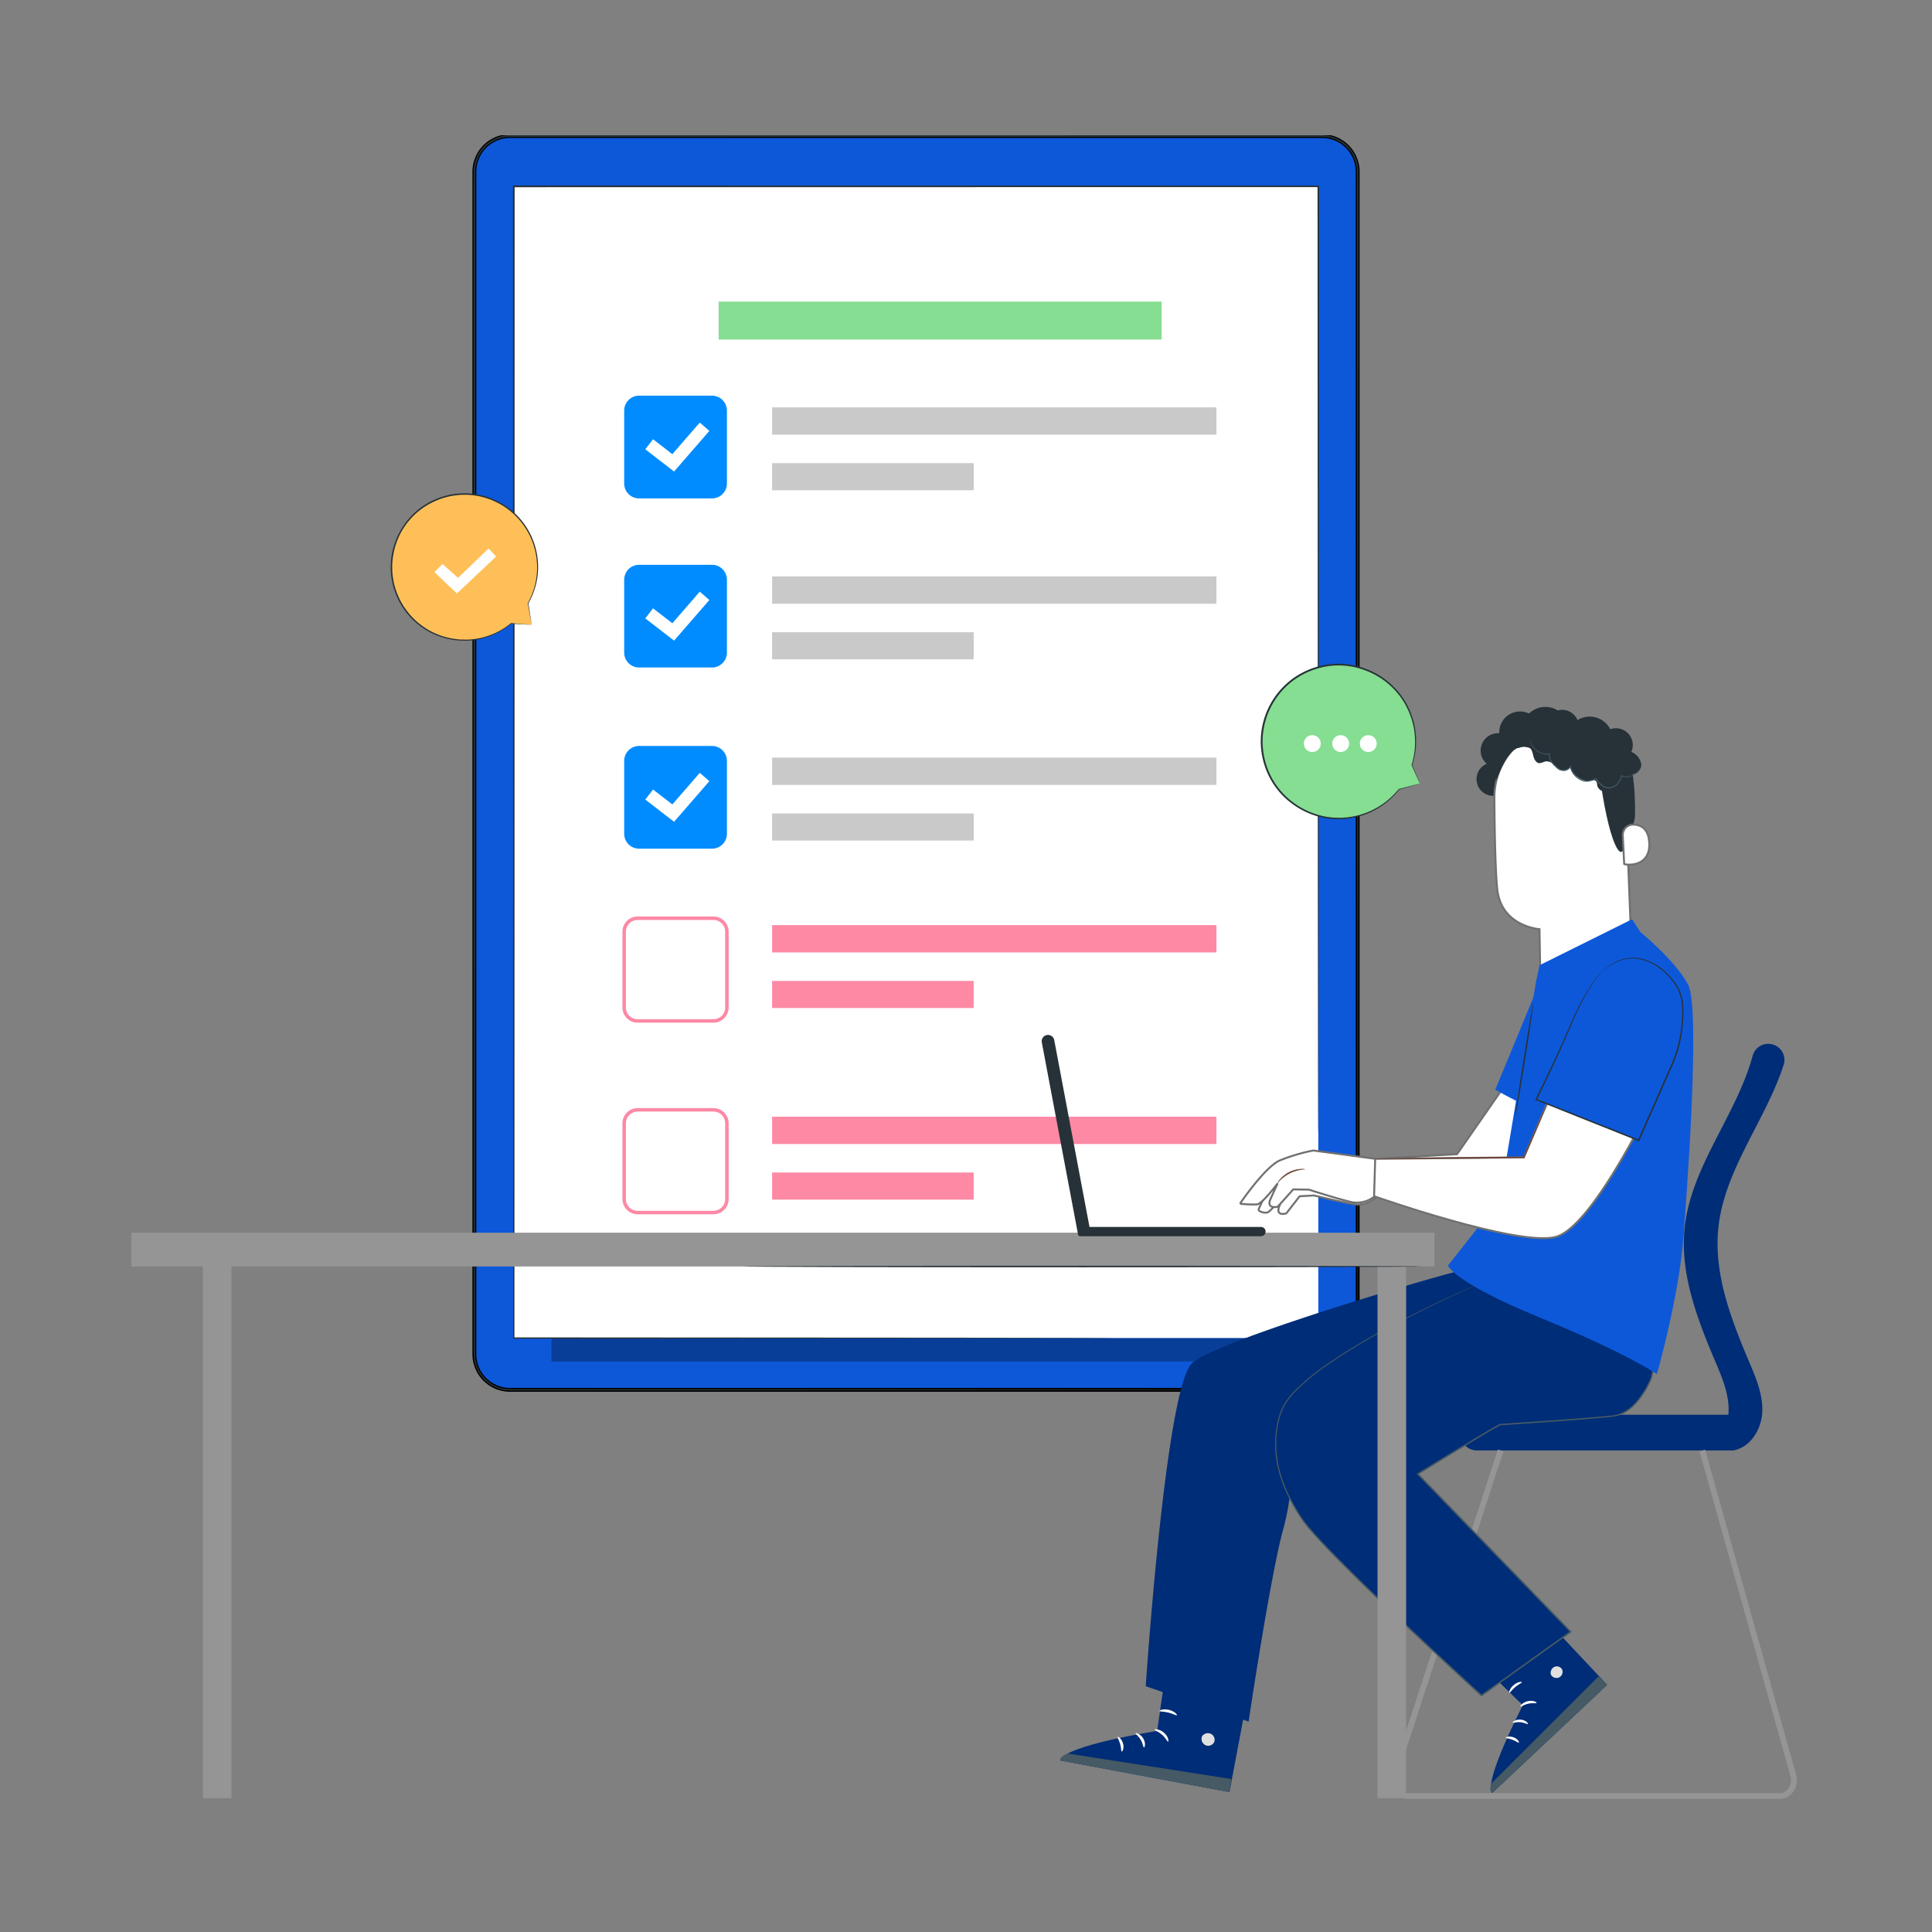 <svg xmlns="http://www.w3.org/2000/svg" xmlns:xlink="http://www.w3.org/1999/xlink" width="500" height="500" viewBox="0 0 500 500"><rect x="0" y="0" width="500" height="500" fill="#808080" stroke="none"/><defs><clipPath id="clip-path"><rect id="Rectangle_1680" data-name="Rectangle 1680" width="431.021" height="430.551" fill="none"></rect></clipPath><clipPath id="clip-path-3"><rect id="Rectangle_1659" data-name="Rectangle 1659" width="191.861" height="61.147" transform="translate(108.71 256.21)" fill="none"></rect></clipPath></defs><g transform="translate(-766 -4832)"><path id="Path_18487" data-name="Path 18487" d="M0,0H500V500H0Z" transform="translate(766 4832)" fill="none"></path><g id="Group_4131" data-name="Group 4131" transform="translate(800 4867)"><g id="Group_4130" data-name="Group 4130" clip-path="url(#clip-path)"><g id="Group_4119" data-name="Group 4119"><g id="Group_4118" data-name="Group 4118" clip-path="url(#clip-path)"><path id="Path_18426" data-name="Path 18426" d="M308.132,324.688H98a9.235,9.235,0,0,1-9.235-9.235v-306A9.235,9.235,0,0,1,98,.221H308.132a9.235,9.235,0,0,1,9.235,9.235v306a9.235,9.235,0,0,1-9.235,9.235" fill="#0d58d9" stroke="#000" stroke-width="1"></path><path id="Path_18427" data-name="Path 18427" d="M308.132,324.688s.238-.02.708-.047a9.972,9.972,0,0,0,2.058-.4,9.532,9.532,0,0,0,3.02-1.639,9.274,9.274,0,0,0,2.773-3.819,8.814,8.814,0,0,0,.6-2.792c.053-1.008.012-2.081.022-3.2q0-3.361-.01-7.346c-.006-5.31-.013-11.436-.021-18.332-.016-27.589-.04-67.506-.07-116.828-.008-24.663-.017-51.677-.027-80.677q-.006-21.75-.011-44.944,0-11.586-.005-23.5-.008-5.953-.017-11.988a9.049,9.049,0,0,0-2.037-5.447A9.126,9.126,0,0,0,310.132.654a12.744,12.744,0,0,0-3-.229h-9.242l-12.45,0-25.327,0-52.238,0L98.027.442a9.016,9.016,0,0,0-9.018,8.569c-.045,4.654-.012,9.332-.022,13.974q0,13.939,0,27.689,0,27.492,0,54.134c0,35.492-.008,69.726-.012,102.339s-.015,63.6-.021,92.6q0,5.438,0,10.781c.008,1.778-.021,3.563.018,5.312a8.972,8.972,0,0,0,1.64,4.825,9.156,9.156,0,0,0,3.946,3.159,9.684,9.684,0,0,0,2.456.628c.837.074,1.7.057,2.56.058l10.2,0,38.712.014,116.822.07,31.761.042,8.26.022c1.861.007,2.814.022,2.814.022s-.953.015-2.814.023l-8.26.022-31.761.041-116.822.07-38.712.015-10.2,0c-.858,0-1.716.018-2.6-.058a10.089,10.089,0,0,1-2.552-.651,9.525,9.525,0,0,1-4.1-3.279,9.338,9.338,0,0,1-1.707-5.015c-.041-1.779-.012-3.542-.022-5.327q0-5.343,0-10.781c-.006-29-.013-59.993-.02-92.6s-.008-66.847-.013-102.339q0-26.617,0-54.134,0-13.748,0-27.689c.01-4.651-.024-9.3.023-14A9.457,9.457,0,0,1,98.027,0L207.876,0,260.114.01l25.327,0,12.45,0h9.242a13.108,13.108,0,0,1,3.089.24,9.4,9.4,0,0,1,7.332,8.9q.006,6.039.013,12,0,11.916,0,23.5-.006,23.172-.011,44.944c-.01,29-.019,56.014-.027,80.677-.03,49.322-.054,89.239-.071,116.828-.007,6.9-.014,13.022-.02,18.332q-.006,3.982-.01,7.346c-.014,1.122.024,2.187-.033,3.206a8.88,8.88,0,0,1-.616,2.818,9.33,9.33,0,0,1-2.813,3.839,9.522,9.522,0,0,1-3.05,1.63,9.657,9.657,0,0,1-2.07.379c-.471.02-.709.024-.709.024" fill="#263238"></path><g id="Group_4117" data-name="Group 4117" opacity="0.3"><g id="Group_4116" data-name="Group 4116"><g id="Group_4115" data-name="Group 4115" clip-path="url(#clip-path-3)"><path id="Path_18428" data-name="Path 18428" d="M108.71,317.357H300.571l-2.105-39.906V256.21L108.71,285.86Z"></path></g></g></g><path id="Path_18429" data-name="Path 18429" d="M98.962,13.222V311.277H307.173V13.222Z" fill="#fff"></path><path id="Path_18430" data-name="Path 18430" d="M307.172,257.981s-.011-.386-.016-1.146-.009-1.895-.015-3.387c-.007-2.992-.017-7.422-.03-13.193-.013-11.552-.032-28.467-.055-49.94-.02-42.956-.047-104.144-.08-177.093l.2.2-208.211.025.221-.221v.265c-.021,114.578-.04,219.213-.054,297.79l-.167-.166,113.67.073,31,.045,8.071.023c1.819.009,2.752.025,2.752.025s-.933.017-2.752.025l-8.071.023-31,.045-113.67.073h-.166v-.166c-.014-78.577-.034-183.212-.055-297.79V13h.221l208.211.025h.2v.2c-.033,72.949-.061,134.137-.08,177.093-.023,21.473-.042,38.388-.055,49.94-.013,5.771-.023,10.2-.03,13.193-.006,1.492-.012,2.624-.015,3.387s-.016,1.146-.016,1.146" fill="#263238"></path><rect id="Rectangle_1660" data-name="Rectangle 1660" width="114.986" height="7.068" transform="translate(165.825 70.423)" fill="#c9c9c9"></rect><rect id="Rectangle_1661" data-name="Rectangle 1661" width="52.166" height="7.019" transform="translate(165.824 84.861)" fill="#c9c9c9"></rect><path id="Path_18431" data-name="Path 18431" d="M150.261,93.99H131.4a3.862,3.862,0,0,1-3.862-3.863V71.268A3.862,3.862,0,0,1,131.4,67.4h18.86a3.863,3.863,0,0,1,3.863,3.863V90.127a3.863,3.863,0,0,1-3.863,3.863" fill="#008cff"></path><path id="Path_18432" data-name="Path 18432" d="M140.45,87.03,133,81.275l2.008-2.6,4.994,3.859,7.1-8.172,2.479,2.155Z" fill="#fff"></path><rect id="Rectangle_1662" data-name="Rectangle 1662" width="114.986" height="7.068" transform="translate(165.825 114.185)" fill="#c9c9c9"></rect><rect id="Rectangle_1663" data-name="Rectangle 1663" width="52.166" height="7.019" transform="translate(165.824 128.623)" fill="#c9c9c9"></rect><path id="Path_18433" data-name="Path 18433" d="M150.261,137.752H131.4a3.862,3.862,0,0,1-3.862-3.863V115.03a3.862,3.862,0,0,1,3.862-3.863h18.86a3.863,3.863,0,0,1,3.863,3.863v18.859a3.863,3.863,0,0,1-3.863,3.863" fill="#008cff"></path><path id="Path_18434" data-name="Path 18434" d="M140.45,130.792,133,125.037l2.008-2.6,4.994,3.859,7.1-8.172,2.479,2.155Z" fill="#fff"></path><rect id="Rectangle_1664" data-name="Rectangle 1664" width="114.986" height="7.068" transform="translate(165.825 161.073)" fill="#c9c9c9"></rect><rect id="Rectangle_1665" data-name="Rectangle 1665" width="52.166" height="7.019" transform="translate(165.824 175.512)" fill="#c9c9c9"></rect><rect id="Rectangle_1666" data-name="Rectangle 1666" width="114.986" height="7.068" transform="translate(165.825 204.421)" fill="#fd89a5"></rect><rect id="Rectangle_1667" data-name="Rectangle 1667" width="52.166" height="7.019" transform="translate(165.824 218.859)" fill="#fd89a5"></rect><path id="Path_18435" data-name="Path 18435" d="M150.261,184.64H131.4a3.862,3.862,0,0,1-3.862-3.863V161.918a3.862,3.862,0,0,1,3.862-3.863h18.86a3.863,3.863,0,0,1,3.863,3.863v18.859a3.863,3.863,0,0,1-3.863,3.863" fill="#008cff"></path><path id="Path_18436" data-name="Path 18436" d="M140.45,177.681,133,171.926l2.008-2.6,4.994,3.859,7.1-8.172,2.479,2.155Z" fill="#fff"></path><path id="Path_18437" data-name="Path 18437" d="M150.641,229.673h-19.62a3.938,3.938,0,0,1-3.933-3.934V206.12a3.938,3.938,0,0,1,3.933-3.934h19.62a3.939,3.939,0,0,1,3.934,3.934v19.619a3.939,3.939,0,0,1-3.934,3.934m-19.62-26.585a3.035,3.035,0,0,0-3.032,3.032v19.619a3.035,3.035,0,0,0,3.032,3.032h19.62a3.035,3.035,0,0,0,3.032-3.032V206.12a3.035,3.035,0,0,0-3.032-3.032Z" fill="#fd89a5"></path><rect id="Rectangle_1668" data-name="Rectangle 1668" width="114.986" height="7.068" transform="translate(165.825 254.006)" fill="#fd89a5"></rect><rect id="Rectangle_1669" data-name="Rectangle 1669" width="52.166" height="7.019" transform="translate(165.824 268.444)" fill="#fd89a5"></rect><path id="Path_18438" data-name="Path 18438" d="M150.641,279.258h-19.62a3.937,3.937,0,0,1-3.933-3.934V255.705a3.938,3.938,0,0,1,3.933-3.934h19.62a3.939,3.939,0,0,1,3.934,3.934v19.619a3.938,3.938,0,0,1-3.934,3.934m-19.62-26.585a3.035,3.035,0,0,0-3.032,3.032v19.619a3.035,3.035,0,0,0,3.032,3.032h19.62a3.035,3.035,0,0,0,3.032-3.032V255.705a3.035,3.035,0,0,0-3.032-3.032Z" fill="#fd89a5"></path><path id="Path_18486" data-name="Path 18486" d="M0,0H114.643V9.815H0Z" transform="translate(151.985 43.055)" fill="#85de91"></path></g></g><g id="Group_4121" data-name="Group 4121"><g id="Group_4120" data-name="Group 4120" clip-path="url(#clip-path)"><path id="Path_18439" data-name="Path 18439" d="M333.444,167.795l-2.032-4.823a19.957,19.957,0,1,0-3.367,6.308l-.005.011Z" fill="#85de91"></path><path id="Path_18440" data-name="Path 18440" d="M333.444,167.795a2.443,2.443,0,0,1-.329.109l-1.02.3-4.029,1.174a.1.1,0,0,1-.118-.065.1.1,0,0,1,0-.065l.005-.01.162.1a19.84,19.84,0,0,1-7.6,5.944,20.544,20.544,0,0,1-6.171,1.633,20.063,20.063,0,0,1-7.231-.619,20.517,20.517,0,0,1-7.152-3.628,19.683,19.683,0,0,1-5.514-6.695,20.573,20.573,0,0,1-2.165-8.969,20.2,20.2,0,0,1,8.756-16.711,20.531,20.531,0,0,1,8.7-3.343,19.632,19.632,0,0,1,8.718.788,20.534,20.534,0,0,1,7.067,3.924,20.17,20.17,0,0,1,4.586,5.683l.733,1.532c.228.507.388,1.032.579,1.533a18.115,18.115,0,0,1,.773,2.994,19.843,19.843,0,0,1-.7,9.594l0-.064c.63,1.557,1.123,2.773,1.469,3.627l.366.926a2.312,2.312,0,0,1,.111.306,3.494,3.494,0,0,1-.155-.325l-.416-.93-1.546-3.532a.1.1,0,0,1,0-.065,19.9,19.9,0,0,0,.578-9.484,17.93,17.93,0,0,0-.786-2.942c-.192-.491-.352-1.006-.58-1.5l-.73-1.5a19.865,19.865,0,0,0-4.533-5.552,20.2,20.2,0,0,0-6.942-3.818,19.245,19.245,0,0,0-8.529-.747,20.106,20.106,0,0,0-8.5,3.282A19.769,19.769,0,0,0,292.752,157a20.165,20.165,0,0,0,2.1,8.768,19.287,19.287,0,0,0,5.375,6.564,20.172,20.172,0,0,0,6.994,3.584,19.8,19.8,0,0,0,7.093.647,20.362,20.362,0,0,0,6.082-1.561,19.913,19.913,0,0,0,7.572-5.785.1.1,0,0,1,.134-.017.1.1,0,0,1,.028.114l0,.01-.113-.129,4-1.05,1.053-.269a3.481,3.481,0,0,1,.374-.085" fill="#263238"></path><path id="Path_18441" data-name="Path 18441" d="M307.8,157.441a2.18,2.18,0,1,1-2.179-2.179,2.179,2.179,0,0,1,2.179,2.179" fill="#fff"></path><path id="Path_18442" data-name="Path 18442" d="M315.141,157.441a2.179,2.179,0,1,1-2.179-2.179,2.179,2.179,0,0,1,2.179,2.179" fill="#fff"></path><path id="Path_18443" data-name="Path 18443" d="M322.288,157.441a2.18,2.18,0,1,1-2.179-2.179,2.179,2.179,0,0,1,2.179,2.179" fill="#fff"></path></g></g><g id="Group_4123" data-name="Group 4123"><g id="Group_4122" data-name="Group 4122" clip-path="url(#clip-path)"><path id="Path_18444" data-name="Path 18444" d="M103.6,126.695l-.948-5.563a18.953,18.953,0,1,0-4.368,5.2l-.006.009Z" fill="#ffbf58"></path><path id="Path_18445" data-name="Path 18445" d="M103.6,126.695a3.046,3.046,0,0,1-.331-.009l-1.012-.05-3.984-.22a.078.078,0,0,1-.074-.083.069.069,0,0,1,.015-.042l.006-.009.115.107a18.969,18.969,0,0,1-8.275,4.031,19.276,19.276,0,0,1-2.919.373c-.509.035-1.029,0-1.557,0-.264-.008-.531,0-.8-.023l-.808-.093a18.854,18.854,0,0,1-6.616-2.021,19.019,19.019,0,0,1-9.783-21.02,19.285,19.285,0,0,1,7.53-11.414,19.2,19.2,0,0,1,4.009-2.176,18.877,18.877,0,0,1,8.633-1.311,19.074,19.074,0,0,1,17.5,19.567,18.813,18.813,0,0,1-2.528,8.871l.01-.054c.287,1.807.508,3.205.662,4.172.069.452.122.8.161,1.058a3.382,3.382,0,0,1,.045.347s-.031-.131-.078-.374c-.049-.26-.116-.615-.2-1.073-.173-.951-.424-2.325-.748-4.1a.079.079,0,0,1,.01-.054A18.816,18.816,0,0,0,87.72,93.108a18.53,18.53,0,0,0-8.459,1.3,18.935,18.935,0,0,0-3.926,2.134,18.511,18.511,0,0,0-7.379,11.18,18.706,18.706,0,0,0,.1,8.626,18.881,18.881,0,0,0,9.452,12.022,18.62,18.62,0,0,0,6.5,2.019l.795.1c.263.029.526.017.786.027.521,0,1.033.042,1.535.011a18.722,18.722,0,0,0,11.105-4.253.08.08,0,0,1,.116.107l-.006.009-.059-.125,3.925.311,1.03.088c.234.021.361.038.361.038" fill="#263238"></path><path id="Path_18446" data-name="Path 18446" d="M78.433,113.068l2.088-2.088,4.027,3.579,7.9-7.606,1.939,2.088-10.142,9.545Z" fill="#fff"></path></g></g><g id="Group_4125" data-name="Group 4125"><g id="Group_4124" data-name="Group 4124" clip-path="url(#clip-path)"><path id="Path_18447" data-name="Path 18447" d="M413.291,331.127c.025-.235.047-.469.057-.7.2-4.5-1.627-8.812-3.386-12.96-4.717-11.121-9.28-22.92-7.954-34.922,1.752-15.871,13.423-29,17.588-44.347a4.161,4.161,0,0,1,4.026-3.05h0a4.163,4.163,0,0,1,4,5.4c-4.64,14.355-15.225,26.939-16.888,41.993-1.325,12,3.238,23.8,7.954,34.922,1.76,4.148,3.587,8.461,3.387,12.96s-3.1,9.23-7.554,9.951H348.2a4.179,4.179,0,0,1-4.184-4.172v-.9a4.178,4.178,0,0,1,4.184-4.171Z" fill="#002d77"></path><path id="Path_18448" data-name="Path 18448" d="M426.627,430.551H330.388a4.231,4.231,0,0,1-3.431-1.813,5.194,5.194,0,0,1-.7-4.65l27.395-83.948,1.429.467-27.395,83.948a3.682,3.682,0,0,0,.491,3.3,2.743,2.743,0,0,0,2.214,1.193h96.239a2.706,2.706,0,0,0,2.174-1.137,3.689,3.689,0,0,0,.577-3.207l-23.544-84.128,1.448-.4L430.825,424.3A5.2,5.2,0,0,1,430,428.82a4.231,4.231,0,0,1-3.371,1.731" fill="#959595"></path><path id="Path_18449" data-name="Path 18449" d="M291.647,278.175s3.505-8.517,6.967-10.319a44.258,44.258,0,0,1,7.872-2.953H321.9l.153,9.978a6.788,6.788,0,0,1-5.277,1.81c-3.051-.422-10.668-2.305-10.668-2.305l-3.76.206-3.465,4.444s-2.813.854-1.823-1.807,1.432-3.835,1.432-3.835-3.328,5.179-4.605,5.417a2.828,2.828,0,0,1-2.239-.636" fill="#fff" stroke="#707070" stroke-width="0.5"></path><path id="Path_18450" data-name="Path 18450" d="M355.353,246.054,343.087,263.7,321.9,264.9l-.289,9.679,15.965,3.143a25.734,25.734,0,0,0,22.914-6.8l2.336-21.339Z" fill="#fff" stroke="#707070" stroke-width="0.5"></path><path id="Path_18451" data-name="Path 18451" d="M345.84,392.382,360.1,406.324S349.8,426.2,352.172,429.042l29.761-28.005-21.266-22.679Z" fill="#002d77"></path><path id="Path_18452" data-name="Path 18452" d="M368.147,396.448a1.581,1.581,0,0,1,2.081.518,1.6,1.6,0,0,1-.612,2.083,1.667,1.667,0,0,1-2.2-.559,1.687,1.687,0,0,1,.875-2.111" fill="#e0e0e0"></path><path id="Path_18453" data-name="Path 18453" d="M381.934,401.037l-2.24-2.2L352,426.512s-.809,1.791.174,2.53Z" fill="#455a64"></path><path id="Path_18454" data-name="Path 18454" d="M359.48,406.635c.135.133.921-.489,2.053-.721,1.129-.261,2.06-.015,2.142-.2.109-.152-.885-.768-2.252-.463s-2.094,1.283-1.943,1.379" fill="#fff"></path><path id="Path_18455" data-name="Path 18455" d="M357.512,410.79c.093.164.943-.2,1.986-.08,1.048.085,1.767.6,1.906.452.157-.106-.5-1-1.8-1.123s-2.209.617-2.088.751" fill="#fff"></path><path id="Path_18456" data-name="Path 18456" d="M359.08,415.983c.16-.1-.287-.97-1.372-1.37s-2.048-.059-2,.113c.025.19.848.178,1.733.52.893.32,1.483.859,1.64.737" fill="#fff"></path><path id="Path_18457" data-name="Path 18457" d="M356.605,403.08c.18.068.667-.749,1.538-1.469.858-.737,1.743-1.079,1.708-1.268-.01-.178-1.115-.1-2.13.764s-1.289,1.932-1.116,1.973" fill="#fff"></path><path id="Path_18458" data-name="Path 18458" d="M347.516,293.006c-2.608,0-66.116,18.5-72.987,24.753s-12.015,83.64-12.015,83.64l26.629,9.13s5.612-37.795,9.015-50a62.448,62.448,0,0,0,2.082-18.764L352.965,318.8Z" fill="#002d77"></path><path id="Path_18459" data-name="Path 18459" d="M349.117,297.1c-1.185.521-47.327,20.222-51.663,33.42-3.534,10.756.574,20.227,5.511,27.628,5.573,8.356,46.442,45.65,46.442,45.65L372.473,387.3l-39.545-40.841s20.749-12.808,21.46-12.808,22.28-1.426,29.117-2.2c6.385-.723,9.878-9.879,9.878-9.879l5.7-26.249-42.794-9.876Z" fill="#002d77"></path><path id="Path_18460" data-name="Path 18460" d="M349.117,297.1s.148-.263.451-.767l1.356-2.239,5.3-8.679.027-.044.05.012,42.809,9.811.132.03-.029.133-5.672,26.254,0,.014,0,.01a22.993,22.993,0,0,1-4.063,6.58,11.713,11.713,0,0,1-3.129,2.49,4.8,4.8,0,0,1-.926.426,5.5,5.5,0,0,1-.977.312c-.337.063-.677.144-1.014.192l-1.011.107c-5.4.533-10.99.933-16.737,1.352l-8.739.6-2.224.135-.286.012c-.062,0-.054.02-.082.023a.887.887,0,0,0-.109.047c-.159.068-.325.162-.488.244l-.977.54c-1.3.739-2.593,1.506-3.893,2.281-5.2,3.107-10.478,6.345-15.85,9.655l.037-.3,30.883,31.886,8.666,8.951.157.163-.184.131-23.069,16.49-.126.091-.114-.1q-12.389-11.355-23.72-22.176c-3.764-3.6-7.425-7.148-10.946-10.67s-6.937-6.98-10.017-10.583c-.4-.434-.735-.93-1.1-1.393a16.243,16.243,0,0,1-1.026-1.433c-.638-.978-1.246-1.967-1.807-2.973a40.938,40.938,0,0,1-2.865-6.169,30.4,30.4,0,0,1-1.59-6.4,26.74,26.74,0,0,1-.045-6.369,23.5,23.5,0,0,1,1.438-5.97,17.309,17.309,0,0,1,3.4-4.817,57.03,57.03,0,0,1,8.512-7.01A164.994,164.994,0,0,1,325.66,308.3c4.868-2.6,9.117-4.674,12.6-6.326s6.2-2.868,8.041-3.678l2.1-.908c.475-.2.72-.294.72-.294s-.237.116-.706.326l-2.085.939c-1.834.83-4.541,2.067-8.011,3.736s-7.708,3.765-12.563,6.376a166.418,166.418,0,0,0-16.1,9.706,56.9,56.9,0,0,0-8.456,6.993,17.079,17.079,0,0,0-3.339,4.739,23.212,23.212,0,0,0-1.406,5.894,26.447,26.447,0,0,0,.054,6.3,30.193,30.193,0,0,0,1.583,6.329,40.738,40.738,0,0,0,2.852,6.117c.558,1,1.164,1.981,1.8,2.953a16.245,16.245,0,0,0,1.017,1.416c.362.457.687.942,1.09,1.375,3.067,3.58,6.489,7.036,10.009,10.55s7.184,7.06,10.95,10.655c7.531,7.191,15.467,14.593,23.726,22.156l-.24-.014,23.064-16.5-.027.294-8.666-8.949L332.791,346.6l-.165-.171.2-.124c5.374-3.308,10.657-6.543,15.86-9.649,1.3-.774,2.6-1.541,3.9-2.282l.986-.544c.17-.086.329-.176.512-.256a1.136,1.136,0,0,1,.148-.061.737.737,0,0,1,.189-.039l.271-.012,2.218-.133,8.737-.589c5.745-.413,11.336-.807,16.728-1.334a8.973,8.973,0,0,0,3.8-.994,11.375,11.375,0,0,0,3.043-2.418,22.7,22.7,0,0,0,4.008-6.471l-.007.023c2.068-9.494,4-18.356,5.717-26.244l.1.163-42.779-9.941.076-.032c-2.346,3.783-4.148,6.69-5.367,8.657l-1.384,2.214c-.311.495-.476.74-.476.74" fill="#455a64"></path><path id="Path_18461" data-name="Path 18461" d="M353.315,170.881a4.327,4.327,0,0,1-2.557-8.222,4.5,4.5,0,0,1,3.249-7.9,5.387,5.387,0,0,1,7.709-5.1,6.056,6.056,0,0,1,7.417-.8,4.308,4.308,0,0,1,4.424,6.95" fill="#263238"></path><path id="Path_18462" data-name="Path 18462" d="M370.432,153.028l-.947.084a18.358,18.358,0,0,0-16.743,18.429c.069,8.9.259,18.728.736,23.463.989,9.8,10.941,10.463,10.941,10.463l.212,11.865,23.755-2.844-1.674-42.952c-.022-10.268-6.016-18.814-16.28-18.508" fill="#fff" stroke="#707070" stroke-width="0.5"></path><path id="Path_18464" data-name="Path 18464" d="M353.288,166.956s2.045-6.375,4.882-8.072c3.435-2.053,5.327,1.748,8.662.49s6.613-3.227,10.341-.893c4.081,2.555,2.468,4.743,3.089,9.077,2.519,17.571,6.185,22.279,6.367,13.882.02-.92,2.484-1.868,2.519-5.751.044-5.034-.3-11.112-1.727-14.556-1.2-2.9-3.087-4.815-6.341-6.82-5.137-3.164-11.763-2.655-16.218-1.806S352.2,159.3,353.288,166.956" fill="#263238"></path><path id="Path_18465" data-name="Path 18465" d="M385.98,181.228a2.674,2.674,0,0,1,2.649-2.822c1.846.012,3.975.872,4.189,4.665.378,6.729-6.455,5.721-6.478,5.529-.015-.131-.227-4.555-.36-7.372" fill="#fff" stroke="#707070" stroke-width="0.5"></path><path id="Path_18466" data-name="Path 18466" d="M384.7,168.239a6.386,6.386,0,0,1-2.726,1.563,2.2,2.2,0,0,1-2.564-1.324c-.121-.46-.055-1.012-.394-1.346-.4-.4-1.068-.2-1.625-.094-1.933.379-4.4-1.574-5.067-3.428a1.759,1.759,0,0,1-2.3.692,6.3,6.3,0,0,1-1.744-1.295,2.771,2.771,0,0,0-2.4-.948,6.607,6.607,0,0,1-1.431.45c-.888,0-1.409-.994-1.62-1.857s-.4-1.874-1.193-2.283a3.524,3.524,0,0,0-2.4.146c-.8.191-1.864.093-2.142-.682a1.6,1.6,0,0,1,.192-1.243,4.364,4.364,0,0,1,4.985-2.1,5.913,5.913,0,0,1,10.721-2.1,6,6,0,0,1,9.748,1.334,4.35,4.35,0,0,1,5.443,5.871,4.13,4.13,0,0,1,2.553,3.076c.148,1.387-1.083,2.89-2.455,2.643a2.409,2.409,0,0,1-3.939,2.761" fill="#263238"></path><path id="Path_18467" data-name="Path 18467" d="M361.938,156.51c-.006,0,0,.043.012.123s.032.2.075.354a4.222,4.222,0,0,0,.6,1.25,4.821,4.821,0,0,0,1.628,1.455,4.493,4.493,0,0,0,2.818.541l-.127-.139a2.443,2.443,0,0,0,.3,1.841,6.973,6.973,0,0,0,1.294,1.549,5.035,5.035,0,0,0,.819.7,2.355,2.355,0,0,0,1.1.3,2.46,2.46,0,0,0,2.092-.965l-.257-.05a5.052,5.052,0,0,0,2.442,3.294,3.693,3.693,0,0,0,2.267.527,6.659,6.659,0,0,0,2.13-.668l-.187-.064a5.31,5.31,0,0,0,1.772,1.931,2.824,2.824,0,0,0,2.393.43,3.711,3.711,0,0,0,2.591-3.144l-.146.084a3.476,3.476,0,0,0,2.336.135,3.769,3.769,0,0,0,1.544-.859,3.253,3.253,0,0,0,.677-.887,1.549,1.549,0,0,0,.14-.362,4.026,4.026,0,0,1-.892,1.164,3.741,3.741,0,0,1-1.512.786,3.315,3.315,0,0,1-2.207-.165l-.132-.06-.014.145a3.5,3.5,0,0,1-2.456,2.918,2.566,2.566,0,0,1-2.175-.415,5.052,5.052,0,0,1-1.666-1.833l-.064-.119-.123.056a6.408,6.408,0,0,1-2.036.637,3.4,3.4,0,0,1-2.095-.492,4.779,4.779,0,0,1-2.308-3.1l-.07-.313-.188.264a2.186,2.186,0,0,1-1.847.851,2.089,2.089,0,0,1-.972-.258,4.805,4.805,0,0,1-.772-.66,6.787,6.787,0,0,1-1.263-1.479,2.214,2.214,0,0,1-.294-1.664l.041-.165-.168.026a4.323,4.323,0,0,1-2.7-.477,4.808,4.808,0,0,1-1.612-1.371,5.18,5.18,0,0,1-.79-1.653" fill="#455a64"></path><path id="Path_18468" data-name="Path 18468" d="M268.57,391.44l-3.1,21.528s-24.124,3.726-25.1,7.643l43.815,8.181,6.283-33.322Z" fill="#002d77"></path><path id="Path_18469" data-name="Path 18469" d="M279.347,413.7a1.724,1.724,0,0,1,.883,2.165,1.748,1.748,0,0,1-2.228.8,1.816,1.816,0,0,1-.923-2.3,1.839,1.839,0,0,1,2.421-.587" fill="#e0e0e0"></path><path id="Path_18470" data-name="Path 18470" d="M284.179,428.793l.494-3.386-42.193-6.578s-2.1.44-2.116,1.782Z" fill="#455a64"></path><path id="Path_18471" data-name="Path 18471" d="M264.8,412.624c-.03.2,1.023.5,1.956,1.344.957.825,1.339,1.8,1.55,1.761.205,0,.107-1.274-1.042-2.282s-2.477-1.018-2.464-.823" fill="#fff"></path><path id="Path_18472" data-name="Path 18472" d="M259.873,413.566c-.085.187.779.7,1.349,1.7.6.977.613,1.938.828,1.969.2.07.561-1.09-.172-2.312s-1.965-1.548-2.005-1.355" fill="#fff"></path><path id="Path_18473" data-name="Path 18473" d="M256.31,418.288c.186.079.669-.877.323-2.09s-1.266-1.841-1.387-1.689c-.152.144.389.861.657,1.86.293.993.2,1.859.407,1.919" fill="#fff"></path><path id="Path_18474" data-name="Path 18474" d="M266.079,407.8c.056.2,1.089.105,2.284.409,1.2.281,2.071.841,2.215.688.15-.124-.631-1.045-2.044-1.384s-2.531.108-2.455.287" fill="#fff"></path><path id="Path_18475" data-name="Path 18475" d="M363.555,218.859l.9-4.073L388.386,202.9l2.087,3.257s8.956,7.288,12.385,13.613-.638,58.119-1.211,65.678c-1.152,15.232-6.844,35.168-6.844,35.168s-7.679-5.345-30.271-14.621-23.8-13.475-23.8-13.475l13.313-16.883Z" fill="#0d58d9"></path><path id="Path_18476" data-name="Path 18476" d="M363.916,220.285c-.134.751-10.95,26.726-10.95,26.726s5.62,3.136,6.4,3.292,4.546-30.018,4.546-30.018" fill="#0d58d9"></path><path id="Path_18477" data-name="Path 18477" d="M362.826,224.544c.107.017-.853,6.617-2.143,14.74s-2.423,14.7-2.53,14.681.853-6.616,2.143-14.742,2.423-14.7,2.53-14.679" fill="#263238"></path><path id="Path_18478" data-name="Path 18478" d="M286.907,276.507S293.353,267,297.2,265.326a47.5,47.5,0,0,1,8.648-2.575l16.209,2.168-.288,9.679a7.286,7.286,0,0,1-5.786,1.543c-3.235-.68-11.249-3.265-11.249-3.265l-4.041-.06-4.042,4.5s-3.076.7-1.817-2.071,1.82-4,1.82-4-3.95,5.3-5.335,5.456a27.819,27.819,0,0,1-4.407-.194" fill="#fff" stroke="#707070" stroke-width="0.5"></path><path id="Path_18479" data-name="Path 18479" d="M371.612,238.412l-11.237,26.115L321.9,264.9l-.288,9.679s37.1,13.082,46.981,10.541,26.265-37.478,26.265-37.478Z" fill="#fff" stroke="#707070" stroke-width="0.5"></path><path id="Path_18480" data-name="Path 18480" d="M380.711,216.378c-1.051.953-4.527,5.037-8.237,13.914s-8.919,19.252-8.919,19.252l26.526,10.574s6.047-13.912,8.853-20.1c2.136-4.713,3.633-13.982,1.685-18.469s-10.67-13.544-19.908-5.169" fill="#0d58d9"></path><path id="Path_18481" data-name="Path 18481" d="M380.711,216.378s.078-.084.243-.232.406-.378.749-.645a13.2,13.2,0,0,1,3.27-1.933,9.978,9.978,0,0,1,5.951-.442,14.22,14.22,0,0,1,6.8,4.065,16.214,16.214,0,0,1,2.77,3.741,12.163,12.163,0,0,1,1.156,4.91,35.1,35.1,0,0,1-1.382,11,40.541,40.541,0,0,1-2.194,5.6l-2.515,5.723-5.3,12.036-.076.173-.176-.071-.384-.153c-9.395-3.751-18.292-7.3-26.134-10.438l-.179-.071.086-.172c2.478-4.964,4.672-9.591,6.551-13.736,1.895-4.135,3.323-7.875,4.891-10.788a44.573,44.573,0,0,1,4.045-6.53,19.653,19.653,0,0,1,1.313-1.556,5.1,5.1,0,0,1,.514-.477.707.707,0,0,1-.118.134l-.354.383c-.3.345-.739.869-1.265,1.584a46.886,46.886,0,0,0-3.947,6.559c-1.534,2.914-2.934,6.655-4.811,10.81-1.859,4.162-4.035,8.8-6.5,13.776l-.093-.244,26.148,10.4c.132.052.264.106.385.153l-.252.1c1.818-4.123,3.592-8.149,5.306-12.035l2.524-5.72a40.557,40.557,0,0,0,2.189-5.545,34.944,34.944,0,0,0,1.4-10.881,11.9,11.9,0,0,0-1.1-4.791,16.028,16.028,0,0,0-2.7-3.685,14.039,14.039,0,0,0-6.649-4.044,9.862,9.862,0,0,0-5.846.371,13.7,13.7,0,0,0-3.277,1.853c-.349.255-.594.479-.771.613s-.269.2-.269.2" fill="#263238"></path><path id="Path_18482" data-name="Path 18482" d="M303.914,267.639a9.689,9.689,0,0,0-7.371,3.726,2.854,2.854,0,0,1,.661-1.1,7.653,7.653,0,0,1,5.43-2.744,2.858,2.858,0,0,1,1.28.12" fill="#6f4439"></path><path id="Path_18483" data-name="Path 18483" d="M366.344,250.656a1.142,1.142,0,0,1-.086.27c-.078.2-.177.454-.3.762-.289.7-.684,1.661-1.176,2.858-1.051,2.485-2.514,5.951-4.248,10.051l-.045.105h-.115l-11.686.134-18.944.127L324,264.958l-1.561-.022a2.755,2.755,0,0,1-.543-.034,2.741,2.741,0,0,1,.543-.045L324,264.8l5.74-.118,18.943-.242,11.686-.094-.158.107c1.785-4.078,3.294-7.523,4.377-10,.53-1.181.956-2.128,1.267-2.819l.348-.741a1.065,1.065,0,0,1,.138-.247" fill="#6f4439"></path></g></g><rect id="Rectangle_1675" data-name="Rectangle 1675" width="7.406" height="144.911" transform="translate(18.502 285.45)" fill="#959595"></rect><rect id="Rectangle_1676" data-name="Rectangle 1676" width="7.406" height="143.905" transform="translate(322.499 286.472)" fill="#959595"></rect><rect id="Rectangle_1677" data-name="Rectangle 1677" width="337.242" height="8.744" transform="translate(0 284.022)" fill="#959595"></rect><g id="Group_4127" data-name="Group 4127"><g id="Group_4126" data-name="Group 4126" clip-path="url(#clip-path)"><path id="Path_18484" data-name="Path 18484" d="M333.995,292.767c0,.108-39.354.2-87.888.2-48.551,0-87.9-.088-87.9-.2s39.346-.2,87.9-.2c48.534,0,87.888.088,87.888.2" fill="#263238"></path></g></g><g id="Group_4129" data-name="Group 4129"><g id="Group_4128" data-name="Group 4128" clip-path="url(#clip-path)"><path id="Path_18485" data-name="Path 18485" d="M236.924,232.871h0a1.636,1.636,0,0,1,1.91,1.3l9.126,48.362h44.377a1.2,1.2,0,1,1,0,2.4H245.272v-.193l-.215.04-9.436-50.005a1.634,1.634,0,0,1,1.3-1.91" fill="#263238"></path></g></g></g></g></g></svg>